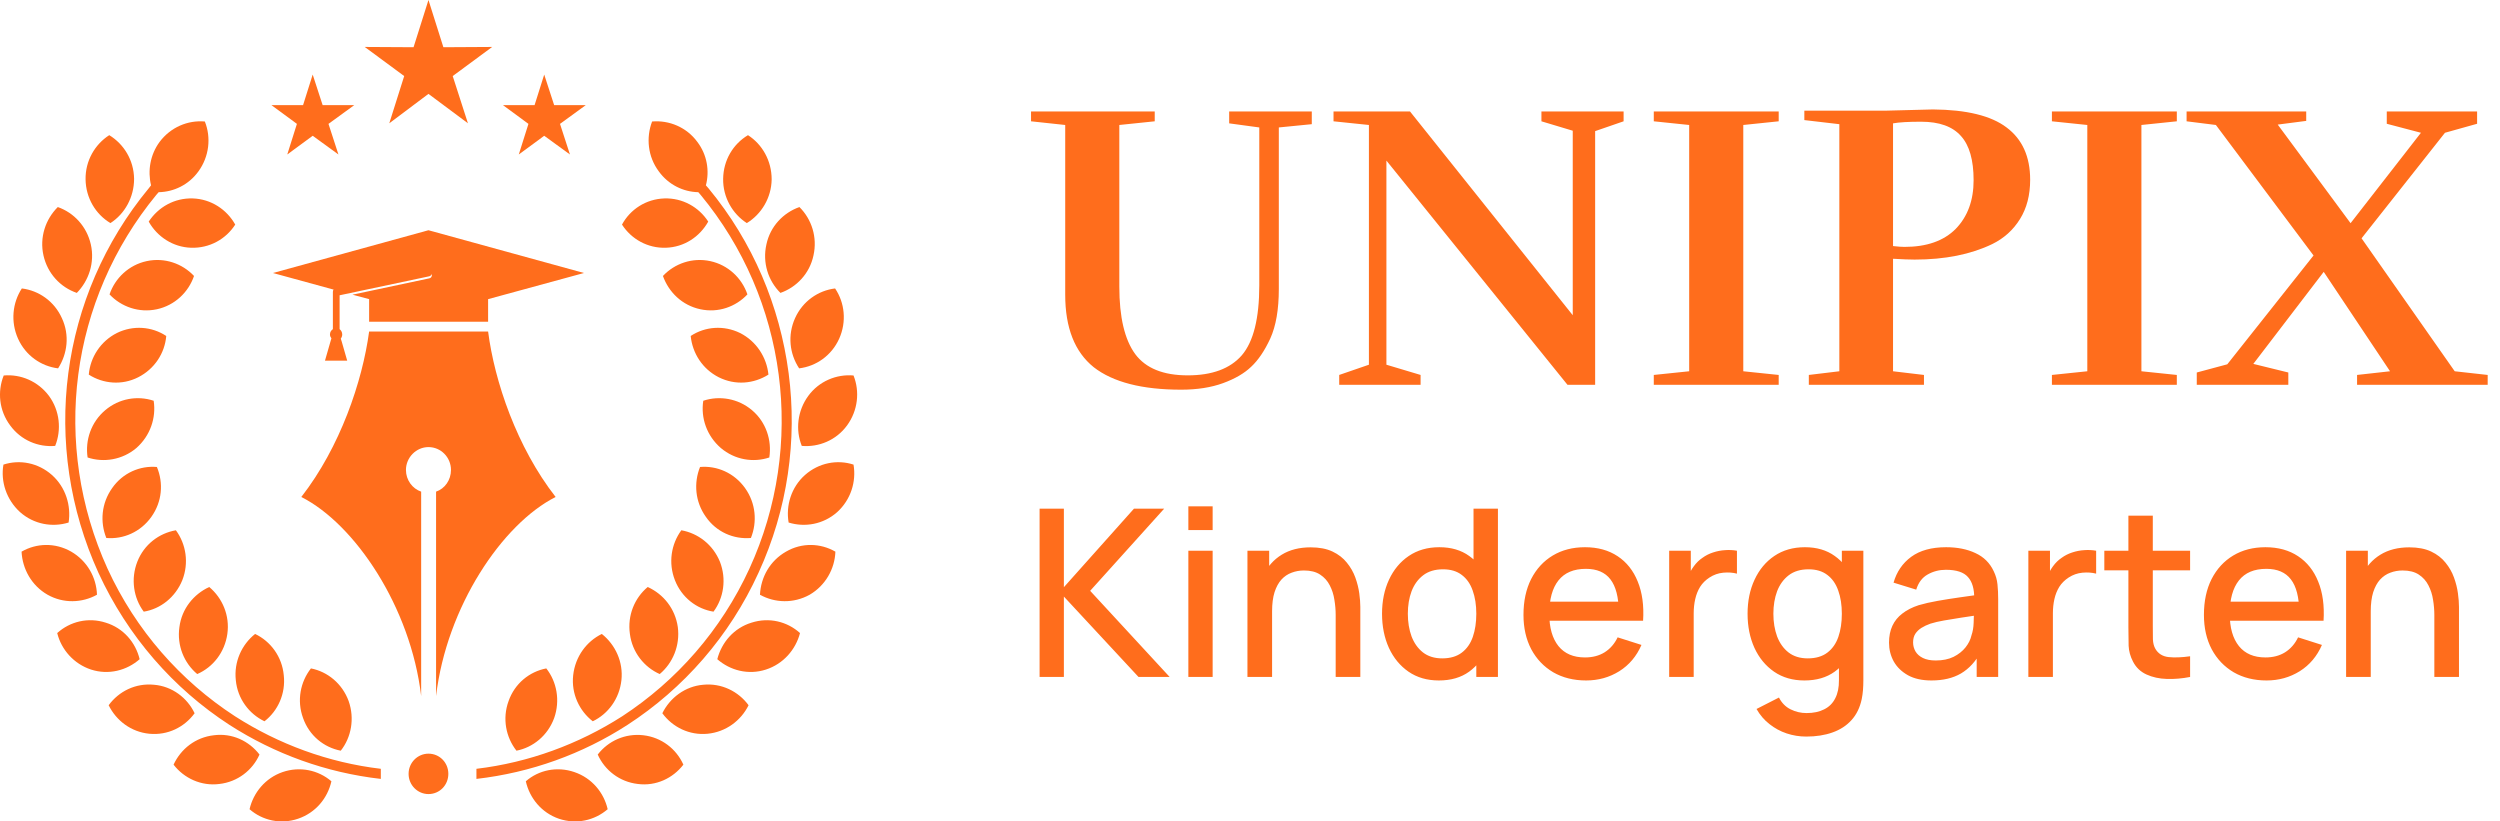 <svg width="140" height="46" viewBox="0 0 140 46" fill="none" xmlns="http://www.w3.org/2000/svg">
<path fill-rule="evenodd" clip-rule="evenodd" d="M24.42 38.978C25.009 33.987 28.119 29.346 31.115 27.831C28.938 25.037 27.694 21.36 27.334 18.565H23.994H20.671C20.295 21.36 19.05 25.037 16.873 27.831C19.869 29.346 22.996 33.987 23.585 38.978V27.532C23.094 27.366 22.733 26.883 22.733 26.318C22.733 25.619 23.307 25.037 23.994 25.037C24.698 25.037 25.255 25.619 25.255 26.318C25.255 26.883 24.911 27.366 24.42 27.532V38.978ZM23.994 12.893L32.703 15.288L27.334 16.752V18.017H20.671V16.752L19.738 16.502L24.043 15.587C24.142 15.571 24.207 15.471 24.174 15.355V15.338C24.158 15.405 24.108 15.454 24.043 15.471L19.018 16.536V18.432C19.1 18.499 19.165 18.599 19.165 18.732C19.165 18.815 19.132 18.898 19.083 18.965L19.132 19.114L19.443 20.196H18.821H18.199L18.51 19.114L18.559 18.948C18.51 18.881 18.478 18.815 18.478 18.732C18.478 18.599 18.543 18.499 18.641 18.432V16.569C18.641 16.419 18.625 16.236 18.69 16.22L15.285 15.288L23.994 12.893Z" fill="#FF6D1C"/>
<path fill-rule="evenodd" clip-rule="evenodd" d="M36.027 41.174C35.012 41.057 34.062 41.49 33.473 42.255C33.866 43.137 34.701 43.786 35.716 43.902C36.731 44.035 37.68 43.586 38.269 42.821C37.877 41.939 37.042 41.29 36.027 41.174ZM32.163 43.236C31.198 42.904 30.166 43.12 29.446 43.752C29.659 44.701 30.33 45.515 31.296 45.848C32.278 46.181 33.293 45.948 34.03 45.316C33.817 44.385 33.146 43.569 32.163 43.236ZM36.894 9.599C37.435 10.347 38.269 10.747 39.105 10.763L39.235 10.913C41.658 13.841 43.131 17.334 43.606 20.978C44.081 24.604 43.557 28.381 41.969 31.841C40.381 35.301 37.877 38.129 34.848 40.109C32.409 41.673 29.61 42.704 26.68 43.053V43.619C29.724 43.27 32.622 42.222 35.143 40.591C38.269 38.562 40.856 35.634 42.477 32.074C44.114 28.514 44.654 24.637 44.163 20.894C43.671 17.151 42.166 13.558 39.677 10.547L39.53 10.38C39.743 9.565 39.596 8.667 39.055 7.952C38.449 7.12 37.467 6.721 36.518 6.804C36.174 7.702 36.272 8.767 36.894 9.599ZM37.287 13.874C38.319 13.841 39.186 13.258 39.661 12.41C39.137 11.595 38.22 11.079 37.205 11.112C36.174 11.146 35.29 11.728 34.832 12.577C35.356 13.392 36.272 13.907 37.287 13.874ZM39.219 17.318C40.218 17.534 41.2 17.184 41.855 16.486C41.544 15.571 40.774 14.839 39.776 14.623C38.777 14.406 37.779 14.756 37.124 15.454C37.451 16.369 38.204 17.101 39.219 17.318ZM40.25 21.127C41.183 21.593 42.215 21.493 43.033 20.978C42.935 20.013 42.362 19.114 41.445 18.649C40.529 18.199 39.481 18.283 38.679 18.815C38.777 19.78 39.334 20.662 40.25 21.127ZM40.365 25.087C41.151 25.752 42.182 25.919 43.082 25.619C43.23 24.654 42.902 23.639 42.116 22.974C41.331 22.308 40.283 22.142 39.383 22.442C39.235 23.407 39.579 24.405 40.365 25.087ZM39.53 28.946C40.119 29.795 41.085 30.21 42.051 30.127C42.411 29.229 42.329 28.181 41.724 27.333C41.118 26.484 40.152 26.068 39.202 26.151C38.842 27.05 38.924 28.098 39.53 28.946ZM37.795 32.49C38.171 33.455 39.006 34.103 39.956 34.253C40.529 33.488 40.692 32.423 40.316 31.458C39.923 30.493 39.088 29.861 38.155 29.695C37.582 30.477 37.418 31.525 37.795 32.49ZM35.274 35.501C35.405 36.532 36.076 37.364 36.944 37.747C37.68 37.131 38.09 36.15 37.958 35.118C37.811 34.087 37.156 33.272 36.272 32.872C35.535 33.488 35.127 34.469 35.274 35.501ZM32.098 37.813C31.983 38.844 32.442 39.809 33.195 40.392C34.062 39.976 34.684 39.127 34.799 38.096C34.913 37.065 34.455 36.1 33.702 35.501C32.851 35.916 32.213 36.765 32.098 37.813ZM28.48 39.261C28.12 40.242 28.333 41.29 28.922 42.039C29.855 41.856 30.674 41.19 31.034 40.209C31.378 39.227 31.181 38.179 30.592 37.431C29.642 37.614 28.824 38.279 28.48 39.261ZM40.496 10.014C40.48 11.046 41.02 11.978 41.822 12.493C42.64 11.994 43.197 11.079 43.213 10.048C43.213 9 42.689 8.085 41.887 7.569C41.052 8.068 40.512 8.966 40.496 10.014ZM42.918 13.691C42.689 14.706 43.017 15.721 43.704 16.403C44.604 16.087 45.341 15.321 45.554 14.307C45.783 13.292 45.456 12.277 44.768 11.595C43.868 11.911 43.131 12.676 42.918 13.691ZM44.523 17.817C44.097 18.765 44.212 19.813 44.752 20.628C45.702 20.512 46.569 19.913 46.995 18.965C47.42 18.017 47.306 16.952 46.765 16.153C45.816 16.27 44.949 16.869 44.523 17.817ZM45.26 22.175C44.654 23.007 44.539 24.072 44.899 24.97C45.849 25.053 46.831 24.654 47.437 23.822C48.043 22.991 48.157 21.926 47.797 21.027C46.847 20.944 45.865 21.343 45.26 22.175ZM45.079 26.6C44.31 27.283 43.999 28.314 44.163 29.262C45.079 29.545 46.111 29.362 46.88 28.68C47.649 27.981 47.96 26.966 47.797 26.018C46.88 25.719 45.849 25.919 45.079 26.6ZM44.015 30.893C43.115 31.408 42.607 32.323 42.558 33.305C43.393 33.77 44.441 33.804 45.341 33.305C46.225 32.789 46.749 31.857 46.782 30.893C45.947 30.41 44.899 30.377 44.015 30.893ZM42.084 34.869C41.102 35.168 40.414 35.967 40.168 36.915C40.889 37.547 41.904 37.813 42.886 37.497C43.868 37.181 44.556 36.382 44.801 35.451C44.081 34.802 43.066 34.553 42.084 34.869ZM39.383 38.346C38.368 38.429 37.516 39.078 37.091 39.942C37.664 40.724 38.613 41.19 39.628 41.09C40.643 40.991 41.494 40.359 41.92 39.493C41.347 38.711 40.398 38.246 39.383 38.346Z" fill="#FF6D1C"/>
<path fill-rule="evenodd" clip-rule="evenodd" d="M15.825 43.236C16.791 42.904 17.822 43.12 18.559 43.752C18.346 44.701 17.675 45.515 16.693 45.848C15.727 46.181 14.696 45.948 13.975 45.316C14.189 44.385 14.86 43.569 15.825 43.236ZM11.111 9.599C10.571 10.347 9.736 10.747 8.884 10.763L8.753 10.913C6.347 13.841 4.857 17.334 4.383 20.978C3.908 24.604 4.448 28.381 6.02 31.841C7.608 35.301 10.112 38.129 13.157 40.109C15.596 41.673 18.379 42.704 21.326 43.053V43.619C18.264 43.27 15.383 42.222 12.846 40.591C9.719 38.562 7.149 35.634 5.512 32.074C3.892 28.514 3.335 24.637 3.826 20.894C4.317 17.151 5.84 13.558 8.328 10.547L8.459 10.38C8.262 9.565 8.41 8.667 8.934 7.952C9.556 7.12 10.521 6.721 11.471 6.804C11.831 7.702 11.717 8.767 11.111 9.599ZM10.701 13.874C9.687 13.841 8.803 13.258 8.328 12.41C8.868 11.595 9.768 11.079 10.8 11.112C11.815 11.146 12.699 11.728 13.173 12.577C12.65 13.392 11.733 13.907 10.701 13.874ZM8.786 17.318C7.788 17.534 6.789 17.184 6.134 16.486C6.445 15.571 7.215 14.839 8.213 14.623C9.212 14.406 10.21 14.756 10.865 15.454C10.554 16.369 9.785 17.101 8.786 17.318ZM7.739 21.127C6.822 21.593 5.774 21.493 4.972 20.978C5.054 20.013 5.627 19.114 6.544 18.649C7.46 18.199 8.508 18.283 9.31 18.815C9.228 19.78 8.655 20.662 7.739 21.127ZM7.64 25.087C6.855 25.752 5.807 25.919 4.906 25.619C4.759 24.654 5.103 23.639 5.889 22.974C6.675 22.308 7.706 22.142 8.606 22.442C8.753 23.407 8.41 24.405 7.64 25.087ZM8.475 28.946C7.87 29.795 6.904 30.21 5.954 30.127C5.594 29.229 5.676 28.181 6.281 27.333C6.871 26.484 7.837 26.068 8.786 26.151C9.163 27.05 9.081 28.098 8.475 28.946ZM10.21 32.49C9.817 33.455 8.983 34.103 8.05 34.253C7.477 33.488 7.313 32.423 7.689 31.458C8.066 30.493 8.901 29.861 9.85 29.695C10.423 30.477 10.587 31.525 10.21 32.49ZM12.731 35.501C12.584 36.532 11.929 37.364 11.045 37.747C10.309 37.131 9.899 36.15 10.047 35.118C10.178 34.087 10.849 33.272 11.717 32.872C12.453 33.488 12.879 34.469 12.731 35.501ZM15.891 37.813C16.006 38.844 15.564 39.809 14.811 40.392C13.943 39.976 13.304 39.127 13.206 38.096C13.092 37.065 13.534 36.1 14.286 35.501C15.154 35.916 15.793 36.765 15.891 37.813ZM19.525 39.261C19.869 40.242 19.672 41.29 19.083 42.039C18.133 41.856 17.315 41.19 16.971 40.209C16.611 39.227 16.824 38.179 17.413 37.431C18.346 37.614 19.165 38.279 19.525 39.261ZM7.509 10.014C7.509 11.046 6.986 11.978 6.184 12.493C5.348 11.994 4.808 11.079 4.792 10.048C4.776 9 5.316 8.085 6.118 7.569C6.937 8.068 7.493 8.966 7.509 10.014ZM5.087 13.691C5.316 14.706 4.972 15.721 4.301 16.403C3.384 16.087 2.664 15.321 2.435 14.307C2.206 13.292 2.549 12.277 3.237 11.595C4.137 11.911 4.858 12.676 5.087 13.691ZM3.466 17.817C3.908 18.765 3.777 19.813 3.253 20.628C2.304 20.512 1.436 19.913 1.01 18.965C0.585 18.017 0.699 16.952 1.223 16.153C2.173 16.27 3.04 16.869 3.466 17.817ZM2.746 22.175C3.351 23.007 3.45 24.072 3.09 24.97C2.14 25.053 1.174 24.654 0.568 23.822C-0.054 22.991 -0.152 21.926 0.208 21.027C1.158 20.944 2.124 21.343 2.746 22.175ZM2.909 26.6C3.679 27.283 3.99 28.314 3.842 29.262C2.926 29.545 1.895 29.362 1.125 28.68C0.356 27.981 0.029 26.966 0.192 26.018C1.109 25.719 2.14 25.919 2.909 26.6ZM3.99 30.893C4.874 31.408 5.398 32.323 5.431 33.305C4.595 33.77 3.548 33.804 2.664 33.305C1.763 32.789 1.256 31.857 1.207 30.893C2.042 30.41 3.09 30.377 3.99 30.893ZM5.921 34.869C6.903 35.168 7.591 35.967 7.82 36.915C7.1 37.547 6.085 37.813 5.103 37.497C4.137 37.181 3.433 36.382 3.204 35.451C3.924 34.802 4.939 34.553 5.921 34.869ZM8.623 38.346C9.637 38.429 10.489 39.078 10.898 39.942C10.325 40.724 9.392 41.19 8.361 41.09C7.346 40.991 6.511 40.359 6.085 39.493C6.658 38.711 7.591 38.246 8.623 38.346ZM11.978 41.174C12.993 41.041 13.943 41.49 14.532 42.255C14.139 43.137 13.304 43.786 12.289 43.902C11.275 44.035 10.309 43.586 9.72 42.821C10.128 41.939 10.947 41.29 11.978 41.174Z" fill="#FF6D1C"/>
<path fill-rule="evenodd" clip-rule="evenodd" d="M23.994 0L24.829 2.645L27.562 2.629L25.352 4.259L26.204 6.904L23.994 5.257L21.8 6.904L22.635 4.259L20.425 2.629L23.159 2.645L23.994 0ZM17.511 4.176L16.971 5.889H15.203L16.627 6.937L16.087 8.651L17.511 7.603L18.952 8.651L18.395 6.937L19.836 5.889H18.068L17.511 4.176ZM30.476 4.176L31.033 5.889H32.801L31.36 6.937L31.917 8.651L30.476 7.603L29.052 8.651L29.593 6.937L28.168 5.889H29.936L30.476 4.176Z" fill="#FF6D1C"/>
<path fill-rule="evenodd" clip-rule="evenodd" d="M23.994 42.205C24.616 42.205 25.107 42.704 25.107 43.336C25.107 43.968 24.616 44.468 23.994 44.468C23.389 44.468 22.881 43.968 22.881 43.336C22.881 42.704 23.389 42.205 23.994 42.205Z" fill="#FF6D1C"/>
<path d="M71.614 16.186C71.614 17.331 71.454 18.255 71.135 18.958C70.817 19.645 70.46 20.172 70.065 20.539C69.685 20.905 69.161 21.211 68.493 21.455C67.824 21.7 67.042 21.822 66.146 21.822C63.958 21.822 62.325 21.402 61.247 20.562C60.184 19.706 59.652 18.355 59.652 16.507V6.999L57.738 6.793V6.243H64.665V6.793L62.682 6.999V16.049C62.682 17.759 62.979 19.019 63.571 19.828C64.163 20.623 65.143 21.02 66.51 21.02C67.877 21.02 68.887 20.646 69.541 19.897C70.194 19.134 70.52 17.828 70.52 15.98V7.137L68.834 6.908V6.243H73.46V6.954L71.614 7.137V16.186ZM86.32 6.243H90.922V6.793L89.328 7.343V21.547H87.778L77.639 8.993V20.424L79.553 20.997V21.547H74.996V20.997L76.659 20.424V6.999L74.677 6.793V6.243H78.961L88.074 17.652V7.32L86.32 6.793V6.243ZM99.607 21.547H92.612V20.997L94.594 20.791V6.999L92.612 6.793V6.243H99.607V6.793L97.624 6.999V20.791L99.607 20.997V21.547ZM113.689 10.069C113.689 10.925 113.499 11.658 113.119 12.268C112.739 12.88 112.223 13.345 111.57 13.666C110.37 14.246 108.919 14.537 107.218 14.537C106.929 14.537 106.527 14.521 106.01 14.491V20.791L107.742 20.997V21.547H101.294V20.997L103.003 20.791V6.954L101.043 6.725V6.198H105.577L108.243 6.129C110.127 6.144 111.501 6.48 112.367 7.137C113.248 7.794 113.689 8.771 113.689 10.069ZM106.648 13.826C107.894 13.826 108.851 13.49 109.519 12.818C110.187 12.131 110.522 11.222 110.522 10.092C110.522 8.962 110.286 8.137 109.815 7.618C109.344 7.083 108.6 6.816 107.582 6.816C106.868 6.816 106.344 6.847 106.01 6.908V13.78C106.284 13.811 106.496 13.826 106.648 13.826ZM121.902 21.547H114.907V20.997L116.889 20.791V6.999L114.907 6.793V6.243H121.902V6.793L119.919 6.999V20.791L121.902 20.997V21.547ZM133.659 6.243H138.718V6.931L136.918 7.435L132.247 13.345L137.464 20.791L139.31 20.997V21.547H131.996V20.997L133.842 20.791L130.128 15.224L126.186 20.378L128.146 20.86V21.547H123.019V20.86L124.728 20.401L129.558 14.307L124.09 6.999L122.449 6.793V6.243H129.148V6.77L127.553 6.977L131.632 12.498L135.573 7.435L133.659 6.931V6.243Z" fill="#FF6D1C"/>
<path d="M58.217 37.91V28.484H59.577V32.883L63.503 28.484H65.195L61.049 33.086L65.501 37.91H63.757L59.577 33.407V37.91H58.217ZM66.548 29.682V28.354H67.908V29.682H66.548ZM66.548 37.91V30.841H67.908V37.91H66.548ZM74.798 37.91V34.434C74.798 34.159 74.774 33.878 74.726 33.59C74.683 33.297 74.596 33.027 74.466 32.778C74.34 32.529 74.16 32.329 73.925 32.176C73.695 32.023 73.394 31.947 73.02 31.947C72.777 31.947 72.547 31.988 72.331 32.071C72.113 32.15 71.922 32.279 71.758 32.458C71.597 32.636 71.469 32.872 71.374 33.164C71.282 33.457 71.237 33.812 71.237 34.231L70.391 33.911C70.391 33.269 70.51 32.704 70.749 32.215C70.987 31.722 71.33 31.338 71.777 31.063C72.224 30.788 72.764 30.651 73.398 30.651C73.884 30.651 74.292 30.73 74.622 30.887C74.952 31.044 75.219 31.251 75.423 31.508C75.631 31.762 75.789 32.039 75.898 32.34C76.006 32.641 76.08 32.935 76.119 33.223C76.158 33.511 76.178 33.764 76.178 33.983V37.91H74.798ZM69.857 37.91V30.841H71.074V32.883H71.237V37.91H69.857ZM80.577 38.106C79.922 38.106 79.355 37.943 78.878 37.615C78.405 37.288 78.038 36.843 77.778 36.28C77.522 35.713 77.394 35.076 77.394 34.369C77.394 33.657 77.524 33.023 77.784 32.464C78.045 31.901 78.414 31.458 78.891 31.135C79.373 30.808 79.943 30.644 80.603 30.644C81.267 30.644 81.825 30.808 82.276 31.135C82.732 31.458 83.075 31.901 83.305 32.464C83.539 33.027 83.656 33.662 83.656 34.369C83.656 35.076 83.539 35.711 83.305 36.273C83.07 36.836 82.725 37.284 82.27 37.615C81.814 37.943 81.25 38.106 80.577 38.106ZM80.766 36.869C81.213 36.869 81.577 36.762 81.859 36.548C82.141 36.335 82.348 36.04 82.478 35.665C82.608 35.289 82.673 34.858 82.673 34.369C82.673 33.88 82.606 33.448 82.471 33.073C82.341 32.697 82.137 32.405 81.859 32.196C81.586 31.986 81.237 31.881 80.811 31.881C80.36 31.881 79.989 31.993 79.698 32.215C79.407 32.438 79.191 32.737 79.047 33.112C78.908 33.487 78.839 33.906 78.839 34.369C78.839 34.836 78.908 35.259 79.047 35.639C79.191 36.014 79.403 36.313 79.685 36.535C79.972 36.758 80.332 36.869 80.766 36.869ZM82.673 37.91V32.824H82.517V28.484H83.884V37.91H82.673ZM88.824 38.106C88.125 38.106 87.511 37.953 86.981 37.648C86.456 37.338 86.046 36.908 85.751 36.359C85.46 35.804 85.315 35.163 85.315 34.434C85.315 33.662 85.458 32.992 85.745 32.425C86.035 31.858 86.439 31.419 86.955 31.109C87.472 30.799 88.073 30.644 88.759 30.644C89.475 30.644 90.084 30.812 90.588 31.148C91.091 31.48 91.467 31.953 91.714 32.569C91.966 33.184 92.066 33.915 92.013 34.761H90.653V34.264C90.644 33.444 90.488 32.837 90.184 32.444C89.885 32.052 89.427 31.855 88.811 31.855C88.129 31.855 87.617 32.071 87.274 32.503C86.931 32.935 86.76 33.559 86.76 34.375C86.76 35.152 86.931 35.754 87.274 36.182C87.617 36.605 88.112 36.817 88.759 36.817C89.184 36.817 89.551 36.721 89.859 36.529C90.171 36.332 90.414 36.053 90.588 35.691L91.922 36.116C91.649 36.749 91.234 37.24 90.679 37.589C90.124 37.934 89.505 38.106 88.824 38.106ZM86.317 34.761V33.695H91.336V34.761H86.317ZM93.474 37.91V30.841H94.685V32.556L94.516 32.333C94.602 32.106 94.715 31.899 94.854 31.711C94.993 31.519 95.153 31.362 95.336 31.24C95.514 31.109 95.711 31.009 95.928 30.939C96.15 30.865 96.375 30.821 96.605 30.808C96.835 30.791 97.057 30.802 97.269 30.841V32.124C97.039 32.063 96.783 32.045 96.501 32.071C96.223 32.097 95.967 32.187 95.733 32.34C95.511 32.484 95.336 32.658 95.206 32.863C95.08 33.069 94.989 33.297 94.932 33.551C94.876 33.799 94.847 34.063 94.847 34.343V37.91H93.474ZM101.151 41.248C100.774 41.248 100.407 41.189 100.051 41.071C99.7 40.953 99.379 40.779 99.088 40.548C98.797 40.321 98.556 40.039 98.365 39.703L99.622 39.062C99.774 39.363 99.991 39.583 100.273 39.723C100.555 39.863 100.852 39.932 101.164 39.932C101.551 39.932 101.881 39.863 102.154 39.723C102.427 39.588 102.634 39.383 102.772 39.108C102.916 38.833 102.985 38.492 102.981 38.087V36.11H103.143V30.841H104.348V38.1C104.348 38.287 104.341 38.466 104.328 38.636C104.315 38.807 104.291 38.977 104.257 39.147C104.157 39.623 103.966 40.015 103.684 40.325C103.406 40.635 103.05 40.866 102.616 41.019C102.187 41.172 101.698 41.248 101.151 41.248ZM101.047 38.106C100.392 38.106 99.826 37.943 99.348 37.615C98.875 37.288 98.508 36.843 98.248 36.28C97.992 35.713 97.864 35.076 97.864 34.369C97.864 33.657 97.994 33.023 98.255 32.464C98.515 31.901 98.884 31.458 99.361 31.135C99.843 30.808 100.414 30.644 101.073 30.644C101.737 30.644 102.295 30.808 102.746 31.135C103.202 31.458 103.545 31.901 103.775 32.464C104.009 33.027 104.126 33.662 104.126 34.369C104.126 35.076 104.009 35.711 103.775 36.273C103.541 36.836 103.196 37.284 102.74 37.615C102.284 37.943 101.72 38.106 101.047 38.106ZM101.236 36.869C101.683 36.869 102.048 36.762 102.33 36.548C102.612 36.335 102.818 36.04 102.948 35.665C103.078 35.289 103.143 34.858 103.143 34.369C103.143 33.88 103.076 33.448 102.942 33.073C102.811 32.697 102.608 32.405 102.33 32.196C102.056 31.986 101.707 31.881 101.282 31.881C100.83 31.881 100.459 31.993 100.168 32.215C99.878 32.438 99.661 32.737 99.517 33.112C99.379 33.487 99.309 33.906 99.309 34.369C99.309 34.836 99.379 35.259 99.517 35.639C99.661 36.014 99.873 36.313 100.155 36.535C100.442 36.758 100.802 36.869 101.236 36.869ZM108.161 38.106C107.64 38.106 107.204 38.01 106.853 37.818C106.501 37.622 106.234 37.364 106.052 37.046C105.874 36.723 105.785 36.37 105.785 35.986C105.785 35.628 105.848 35.313 105.974 35.043C106.1 34.772 106.286 34.543 106.534 34.356C106.781 34.164 107.085 34.009 107.445 33.891C107.758 33.799 108.111 33.719 108.506 33.649C108.901 33.579 109.316 33.514 109.75 33.452C110.188 33.391 110.622 33.33 111.052 33.269L110.557 33.544C110.566 32.99 110.448 32.58 110.205 32.313C109.967 32.043 109.554 31.908 108.968 31.908C108.6 31.908 108.261 31.995 107.953 32.169C107.645 32.34 107.43 32.623 107.308 33.02L106.039 32.628C106.213 32.021 106.542 31.539 107.029 31.181C107.519 30.823 108.17 30.644 108.981 30.644C109.611 30.644 110.158 30.753 110.622 30.972C111.091 31.186 111.433 31.526 111.65 31.993C111.763 32.224 111.833 32.468 111.859 32.726C111.885 32.983 111.898 33.26 111.898 33.557V37.91H110.694V36.293L110.928 36.503C110.637 37.044 110.266 37.447 109.815 37.714C109.368 37.975 108.817 38.106 108.161 38.106ZM108.402 36.987C108.788 36.987 109.12 36.919 109.398 36.784C109.676 36.644 109.899 36.468 110.069 36.254C110.238 36.04 110.349 35.818 110.401 35.586C110.474 35.377 110.516 35.141 110.524 34.879C110.537 34.617 110.544 34.408 110.544 34.251L110.986 34.415C110.557 34.48 110.166 34.539 109.815 34.591C109.463 34.644 109.144 34.696 108.858 34.748C108.576 34.797 108.324 34.855 108.103 34.925C107.916 34.991 107.749 35.069 107.601 35.161C107.458 35.252 107.343 35.364 107.256 35.495C107.174 35.626 107.133 35.785 107.133 35.972C107.133 36.156 107.178 36.326 107.269 36.483C107.361 36.636 107.499 36.758 107.686 36.849C107.873 36.941 108.111 36.987 108.402 36.987ZM113.588 37.91V30.841H114.799V32.556L114.63 32.333C114.717 32.106 114.829 31.899 114.968 31.711C115.107 31.519 115.268 31.362 115.45 31.24C115.628 31.109 115.825 31.009 116.042 30.939C116.264 30.865 116.489 30.821 116.72 30.808C116.949 30.791 117.171 30.802 117.384 30.841V32.124C117.153 32.063 116.897 32.045 116.615 32.071C116.338 32.097 116.082 32.187 115.847 32.34C115.626 32.484 115.45 32.658 115.32 32.863C115.194 33.069 115.103 33.297 115.046 33.551C114.99 33.799 114.962 34.063 114.962 34.343V37.91H113.588ZM122.646 37.91C122.204 37.997 121.77 38.034 121.344 38.021C120.919 38.008 120.539 37.925 120.205 37.772C119.871 37.62 119.619 37.38 119.45 37.052C119.298 36.76 119.216 36.463 119.203 36.162C119.194 35.857 119.19 35.512 119.19 35.128V28.877H120.557V35.063C120.557 35.346 120.559 35.593 120.563 35.802C120.572 36.012 120.617 36.188 120.7 36.332C120.856 36.603 121.103 36.758 121.442 36.797C121.785 36.832 122.186 36.817 122.646 36.751V37.91ZM117.842 31.94V30.841H122.646V31.94H117.842ZM126.929 38.106C126.23 38.106 125.616 37.953 125.087 37.648C124.561 37.338 124.151 36.908 123.856 36.359C123.565 35.804 123.42 35.163 123.42 34.434C123.42 33.662 123.563 32.992 123.85 32.425C124.141 31.858 124.544 31.419 125.061 31.109C125.577 30.799 126.178 30.644 126.864 30.644C127.58 30.644 128.19 30.812 128.693 31.148C129.196 31.48 129.572 31.953 129.819 32.569C130.071 33.184 130.171 33.915 130.119 34.761H128.758V34.264C128.749 33.444 128.593 32.837 128.289 32.444C127.99 32.052 127.532 31.855 126.916 31.855C126.234 31.855 125.722 32.071 125.38 32.503C125.037 32.935 124.865 33.559 124.865 34.375C124.865 35.152 125.037 35.754 125.38 36.182C125.722 36.605 126.217 36.817 126.864 36.817C127.289 36.817 127.656 36.721 127.964 36.529C128.276 36.332 128.519 36.053 128.693 35.691L130.028 36.116C129.754 36.749 129.34 37.24 128.784 37.589C128.229 37.934 127.61 38.106 126.929 38.106ZM124.423 34.761V33.695H129.442V34.761H124.423ZM136.323 37.91V34.434C136.323 34.159 136.299 33.878 136.251 33.59C136.208 33.297 136.121 33.027 135.991 32.778C135.865 32.529 135.685 32.329 135.451 32.176C135.221 32.023 134.919 31.947 134.546 31.947C134.303 31.947 134.073 31.988 133.856 32.071C133.639 32.15 133.448 32.279 133.283 32.458C133.122 32.636 132.994 32.872 132.899 33.164C132.808 33.457 132.762 33.812 132.762 34.231L131.916 33.911C131.916 33.269 132.035 32.704 132.274 32.215C132.513 31.722 132.855 31.338 133.302 31.063C133.749 30.788 134.29 30.651 134.923 30.651C135.409 30.651 135.817 30.73 136.147 30.887C136.477 31.044 136.744 31.251 136.948 31.508C137.156 31.762 137.315 32.039 137.423 32.34C137.532 32.641 137.605 32.935 137.644 33.223C137.684 33.511 137.703 33.764 137.703 33.983V37.91H136.323ZM131.382 37.91V30.841H132.599V32.883H132.762V37.91H131.382Z" fill="#FF6D1C"/>
</svg>
